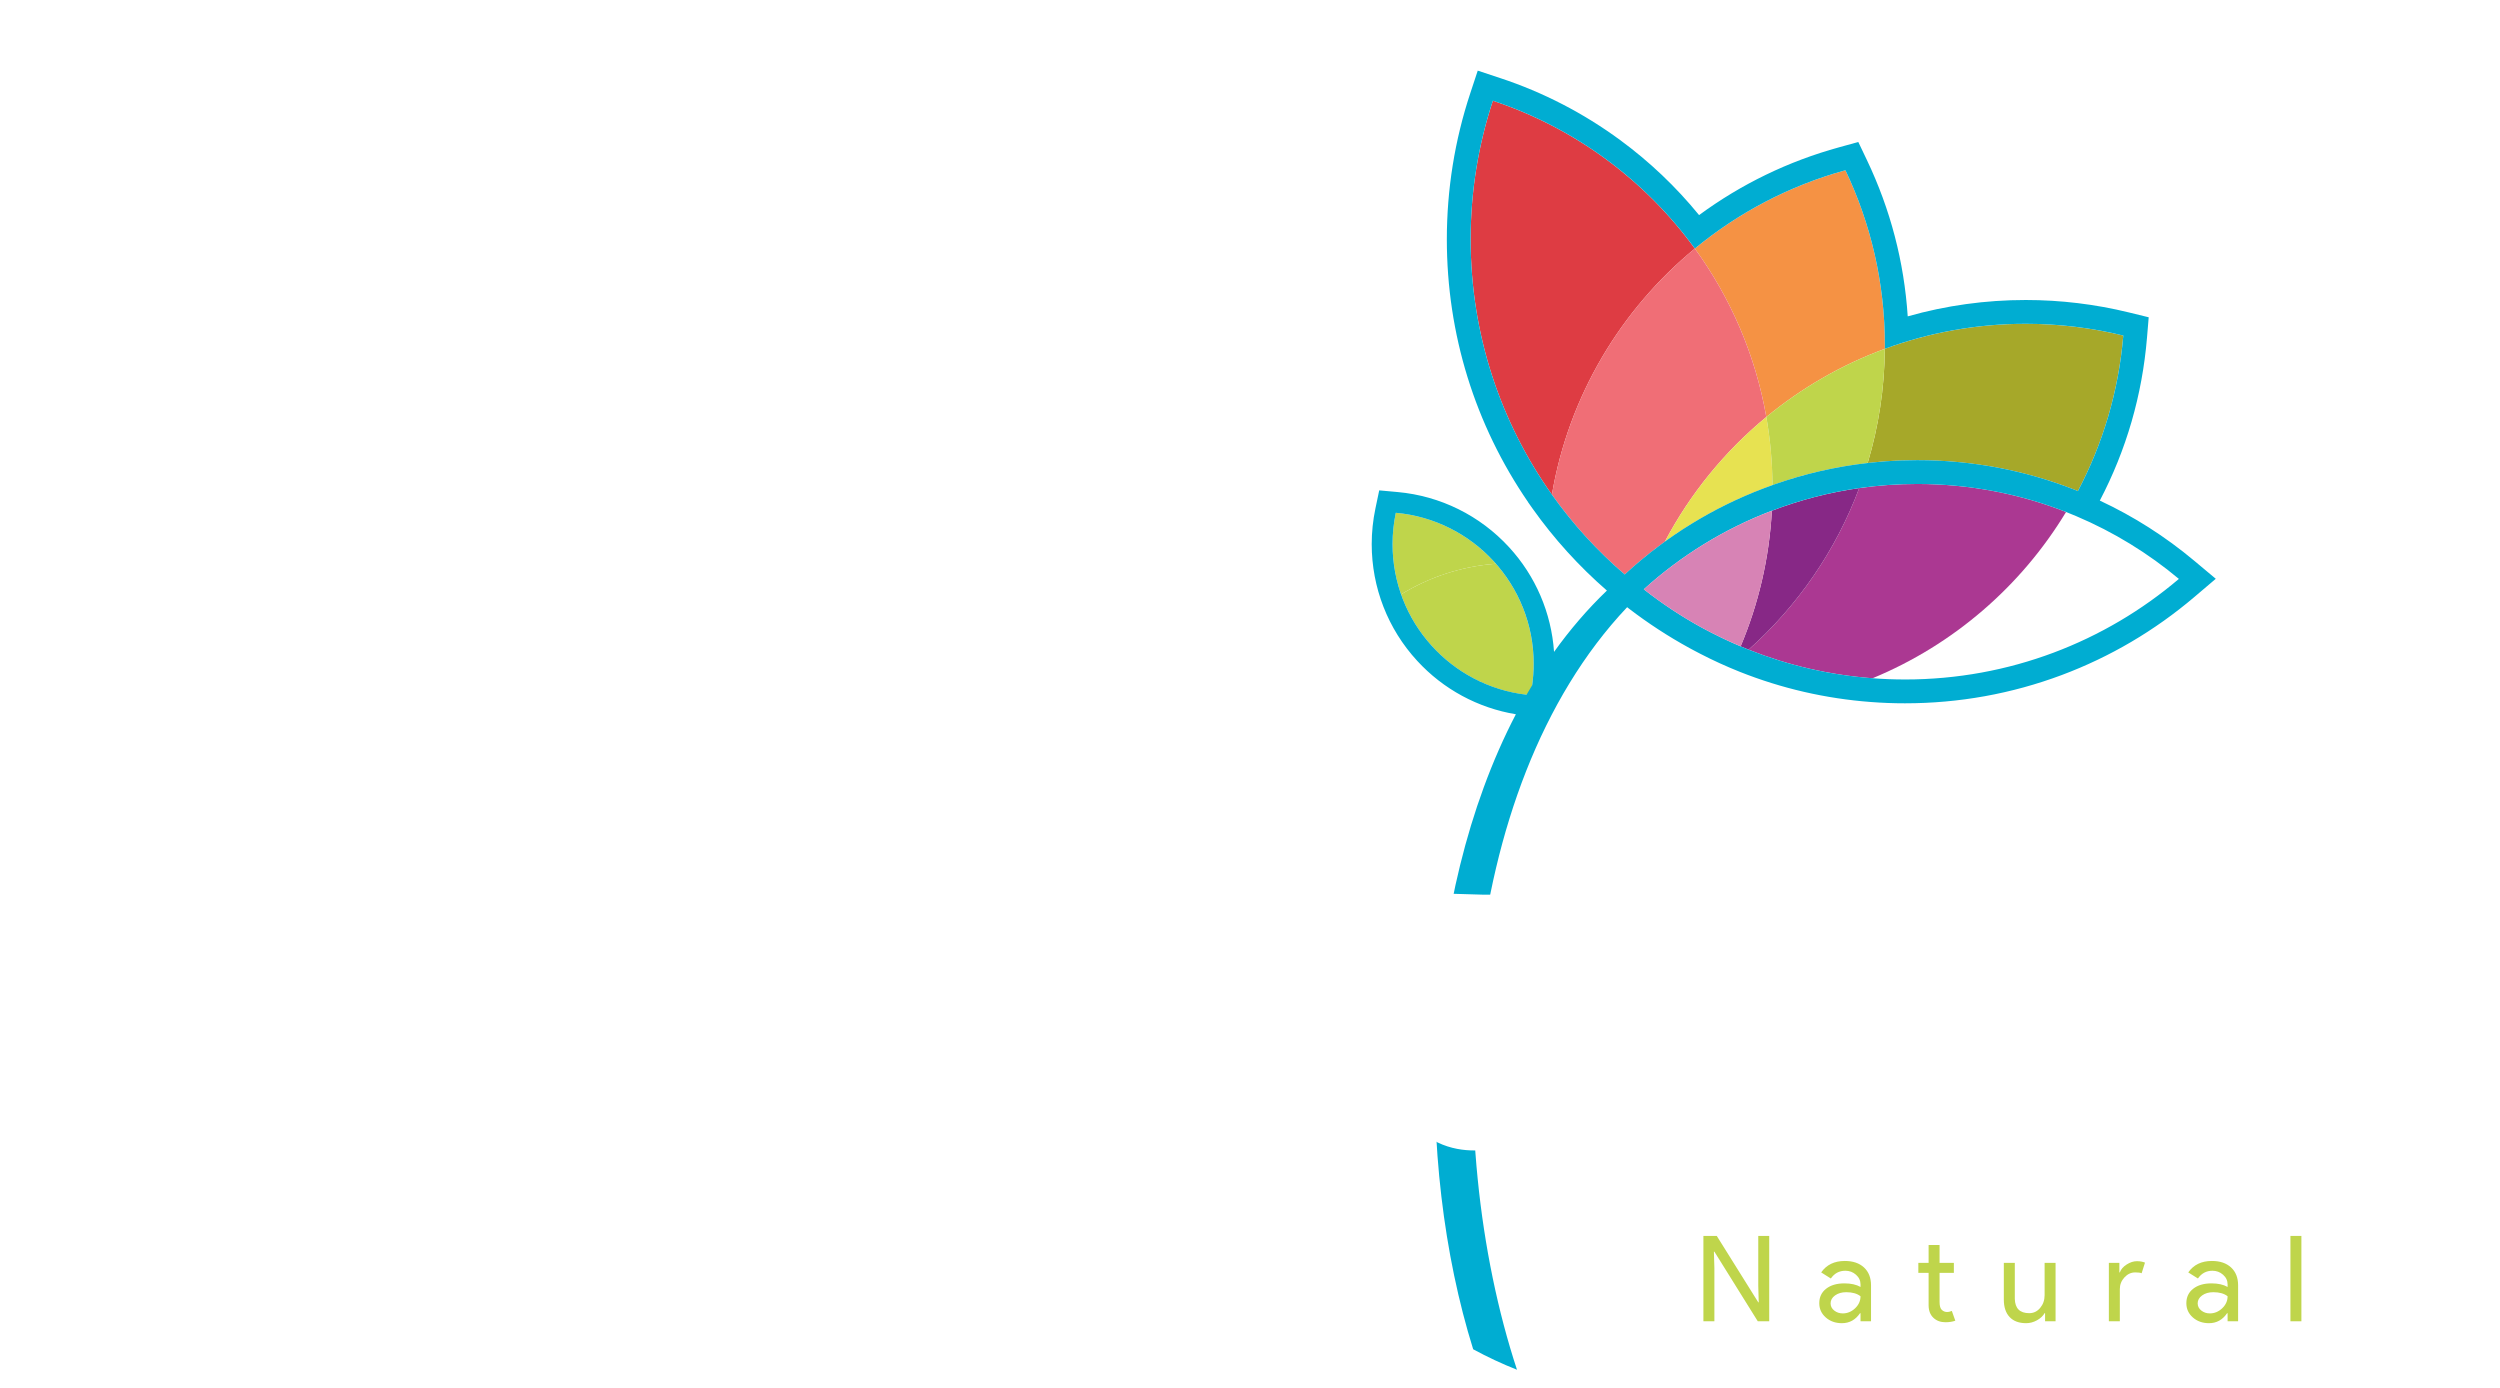 <?xml version="1.0" encoding="UTF-8"?><svg xmlns="http://www.w3.org/2000/svg" xmlns:xlink="http://www.w3.org/1999/xlink" viewBox="0 0 330.973 183.697"><defs><clipPath id="clippath"><rect x="741.152" y="360.253" width="500" height="800" style="fill:none; stroke-width:0px;"/></clipPath><clipPath id="clippath-1"><rect x="-1126.848" y="341.253" width="1002" height="800" style="fill:none; stroke-width:0px;"/></clipPath><filter id="drop-shadow-2" filterUnits="userSpaceOnUse"><feOffset dx="5.998" dy="5.998"/><feGaussianBlur result="blur" stdDeviation="4.285"/><feFlood flood-color="#000" flood-opacity=".15"/><feComposite in2="blur" operator="in"/><feComposite in="SourceGraphic"/></filter></defs><g style="isolation:isolate;"><g id="Layer_1"><g style="opacity:.35;"><g style="clip-path:url(#clippath);"><g style="mix-blend-mode:multiply; opacity:.3;"><path d="m1832.062,1204.346c-65.326-54.617-137.049-100.416-213.963-136.193,60.322-114.931,96.264-239.022,107.159-369.856l3.798-45.971-44.761-10.89c-76.567-18.667-155.202-28.174-234.014-28.174-91.251,0-180.958,12.447-267.711,36.988-8.127-123.404-39.233-242.482-92.643-354.476l-19.528-40.959-43.554,12.097c-115.108,31.625-221.743,83.306-317.492,153.645-52.364-63.947-112.509-121.155-179.219-170.24-82.964-61.006-174.215-108.188-271.525-140.337l-51.326-16.937-16.937,51.33c-35.258,106.635-53.233,218.115-53.233,331.315,0,214.313,63.774,419.98,184.409,595.92v.177l9.857,14.169c48.735,68.613,105.42,131.18,168.848,186.312-21.941,21.085-43.031,43.208-62.904,66.537-20.051,23.161-39.064,47.36-57.039,72.419-6.042-88.318-41.647-171.797-101.969-237.469-66.018-71.723-155.716-116.142-252.504-124.956l-42.001-3.806-8.642,41.136c-5.527,26.444-8.296,53.752-8.296,80.715,0,98.34,36.465,192.359,103.007,264.601,59.453,64.812,138.096,107.154,223.819,121.328-54.6,104.804-96.272,220.136-126.037,340.847,14.431.498,29.452,1,34.06,1,19.081,0,35.064.004,48.718.447,53.984-224.701,149.784-430.596,295.762-585.123,1.215,1.038,2.591,2.076,3.975,3.114,43.208,33.182,89.352,63.255,137.227,89.525h.177l.169.173,6.912,3.629,3.983,2.076.169.169c4.667,2.422,9.156,4.84,13.823,7.262,28.178,14.519,58.077,28.342,88.837,40.613,94.888,37.68,194.781,60.664,297.095,68.44,25.41,1.903,51.681,2.941,77.774,2.941,122.197,0,241.963-21.604,355.518-64.12,109.741-41.136,210.849-100.589,300.547-176.81l48.744-41.478-49.09-41.132Zm-1505.35,305.045c-136.197-12.27-249.398-103.871-293.129-228.136q-.169-.173-.169-.346c-12.447-35.604-19.359-73.972-19.359-114.066,0-24.372,2.591-48.052,7.435-71.035,90.39,8.123,170.586,51.33,227.102,115.623.169.173.169.346.346.346,53.056,60.664,85.2,139.822,85.2,226.583,0,24.368-2.591,48.221-7.426,71.031Zm220.925-280.053l-7.055,6.393c-62.103-53.309-117.606-114.091-165.092-181.017v-.084c-116.079-163.442-184.325-363.156-184.325-578.92,0-109.842,17.781-215.558,50.465-314.467,185.768,61.525,345.409,180.198,458.019,335.303,98.703-81.411,214.655-142.687,341.493-177.595,57.394,120.365,89.538,255.086,89.538,397.279,0,2.561,0,5.118-.084,7.675,99.656-36.642,207.313-56.693,319.67-56.693,76.213,0,150.24,9.325,221.127,26.655-10.566,126.598-46.583,245.845-102.99,352.717-2.397-.949-4.751-1.937-7.097-2.89-113.597-44.604-233.761-67.217-357.13-67.217-46.676,0-93.546,3.3-139.345,9.865-71.841,10.19-142.442,28.511-209.743,54.339-113.471,43.208-216.958,106.711-307.45,188.658Zm628.681,244.567c-24.794,0-49.351-.911-73.656-2.806-98.618-7.431-193.068-29.794-281.12-64.824-28.76-11.473-56.82-24.22-84.179-38.419-4.456-2.266-8.827-4.578-13.165-6.89-3.629-1.941-7.258-3.878-10.928-5.857-45.478-25.089-88.761-53.807-129.404-85.749,84.171-76.213,182.468-137.075,290.53-178.253,63.014-24.182,129.277-41.511,198.106-51.33,42.997-6.152,86.981-9.287,131.674-9.287,119.083,0,232.925,22.448,337.408,63.504,7.84,3.055,15.595,6.274,23.308,9.574,42.381,17.95,83.107,38.955,121.935,62.719,38.87,23.811,75.841,50.381,110.627,79.516-167.447,142.231-384.287,228.102-621.136,228.102Z" style="fill:#4d4d4d; stroke-width:0px;"/></g></g></g><g style="opacity:.35;"><g style="clip-path:url(#clippath-1);"><g style="mix-blend-mode:multiply; opacity:.3;"><path d="m215.062,1185.346c-65.326-54.617-137.049-100.416-213.963-136.193,60.322-114.931,96.264-239.022,107.159-369.856l3.798-45.971-44.761-10.89c-76.567-18.667-155.202-28.174-234.014-28.174-91.251,0-180.958,12.447-267.711,36.988-8.127-123.404-39.233-242.482-92.643-354.476l-19.528-40.959-43.554,12.097c-115.108,31.625-221.743,83.306-317.492,153.645-52.364-63.947-112.509-121.155-179.219-170.24-82.964-61.006-174.215-108.188-271.525-140.337l-51.326-16.937-16.937,51.33c-35.258,106.635-53.233,218.115-53.233,331.315,0,214.313,63.774,419.98,184.409,595.92v.177l9.857,14.169c48.735,68.613,105.42,131.18,168.848,186.312-21.941,21.085-43.031,43.208-62.904,66.537-20.051,23.161-39.064,47.36-57.039,72.419-6.042-88.318-41.647-171.797-101.969-237.469-66.018-71.723-155.716-116.142-252.504-124.956l-42.001-3.806-8.642,41.136c-5.527,26.444-8.296,53.752-8.296,80.715,0,98.34,36.465,192.359,103.007,264.601,59.453,64.812,138.096,107.154,223.819,121.328-54.6,104.804-96.272,220.136-126.037,340.847,14.431.498,29.452,1,34.06,1,19.081,0,35.064.004,48.718.447,53.984-224.701,149.784-430.596,295.762-585.123,1.215,1.038,2.591,2.076,3.975,3.114,43.208,33.182,89.352,63.255,137.227,89.525h.177l.169.173,6.912,3.629,3.983,2.076.169.169c4.667,2.422,9.156,4.84,13.823,7.262,28.178,14.519,58.077,28.342,88.837,40.613,94.888,37.68,194.781,60.664,297.095,68.44,25.41,1.903,51.681,2.941,77.774,2.941,122.197,0,241.963-21.604,355.518-64.12,109.741-41.136,210.849-100.589,300.547-176.81l48.744-41.478-49.09-41.132Zm-1505.35,305.045c-136.197-12.27-249.398-103.871-293.129-228.136q-.169-.173-.169-.346c-12.447-35.604-19.359-73.972-19.359-114.066,0-24.372,2.591-48.052,7.435-71.035,90.39,8.123,170.586,51.33,227.102,115.623.169.173.169.346.346.346,53.056,60.664,85.2,139.822,85.2,226.583,0,24.368-2.591,48.221-7.426,71.031Zm220.925-280.053l-7.055,6.393c-62.103-53.309-117.606-114.091-165.092-181.017v-.084c-116.079-163.442-184.325-363.156-184.325-578.92,0-109.842,17.781-215.558,50.465-314.467,185.768,61.525,345.409,180.198,458.019,335.303,98.703-81.411,214.655-142.687,341.493-177.595,57.394,120.365,89.538,255.086,89.538,397.279,0,2.561,0,5.118-.084,7.675,99.656-36.642,207.313-56.693,319.67-56.693,76.213,0,150.24,9.325,221.127,26.655-10.566,126.598-46.583,245.845-102.99,352.717-2.397-.949-4.751-1.937-7.097-2.89-113.597-44.604-233.761-67.217-357.13-67.217-46.676,0-93.546,3.3-139.345,9.865-71.841,10.19-142.442,28.511-209.743,54.339-113.471,43.208-216.958,106.711-307.45,188.658Zm628.681,244.567c-24.794,0-49.351-.911-73.656-2.806-98.618-7.431-193.068-29.794-281.12-64.824-28.76-11.473-56.82-24.22-84.179-38.419-4.456-2.266-8.827-4.578-13.165-6.89-3.629-1.941-7.258-3.878-10.928-5.857-45.478-25.089-88.761-53.807-129.404-85.749,84.171-76.213,182.468-137.075,290.53-178.253,63.014-24.182,129.277-41.511,198.106-51.33,42.997-6.152,86.981-9.287,131.674-9.287,119.083,0,232.925,22.448,337.408,63.504,7.84,3.055,15.595,6.274,23.308,9.574,42.381,17.95,83.107,38.955,121.935,62.719,38.87,23.811,75.841,50.381,110.627,79.516-167.447,142.231-384.287,228.102-621.136,228.102Z" style="fill:#4d4d4d; stroke-width:0px;"/></g></g></g><g style="filter:url(#drop-shadow-2);"><path d="m220.969,168.925h-1.454v-11.3h1.77l5.492,8.791h.062l-.062-2.178v-6.613h1.451v11.3h-1.516l-5.744-9.217h-.064l.064,2.178v7.038Z" style="fill:#bfd54b; stroke-width:0px;"/><path d="m238.233,160.939c1.074,0,1.919.287,2.542.86.62.575.931,1.361.931,2.359v4.768h-1.39v-1.074h-.064c-.599.884-1.399,1.325-2.399,1.325-.85,0-1.563-.252-2.138-.758-.573-.504-.86-1.135-.86-1.893,0-.798.302-1.437.907-1.91s1.413-.71,2.423-.71c.862,0,1.573.159,2.131.473v-.33c0-.506-.2-.934-.601-1.288-.399-.352-.867-.527-1.404-.527-.81,0-1.451.342-1.924,1.026l-1.28-.805c.706-1.01,1.748-1.516,3.126-1.516Zm-1.879,5.618c0,.38.162.696.482.948s.696.378,1.128.378c.611,0,1.155-.226,1.634-.677.477-.454.717-.983.717-1.594-.454-.359-1.083-.537-1.893-.537-.592,0-1.083.142-1.478.425-.394.285-.592.637-.592,1.057Z" style="fill:#bfd54b; stroke-width:0px;"/><path d="m251.538,169.051c-.632,0-1.155-.195-1.57-.584s-.629-.931-.639-1.625v-4.326h-1.359v-1.325h1.359v-2.366h1.451v2.366h1.893v1.325h-1.893v3.853c0,.515.1.865.299,1.048.2.185.428.278.679.278.116,0,.228-.014.34-.04.109-.026.214-.059.306-.102l.459,1.295c-.378.135-.82.204-1.325.204Z" style="fill:#bfd54b; stroke-width:0px;"/><path d="m266.138,168.925h-1.39v-1.074h-.062c-.221.38-.561.696-1.019.948-.456.252-.934.378-1.428.378-.948,0-1.675-.271-2.185-.812s-.767-1.311-.767-2.311v-4.862h1.454v4.768c.031,1.261.667,1.893,1.91,1.893.577,0,1.062-.233,1.451-.701.39-.47.584-1.029.584-1.682v-4.278h1.451v7.734Z" style="fill:#bfd54b; stroke-width:0px;"/><path d="m274.644,168.925h-1.451v-7.734h1.39v1.264h.062c.147-.411.451-.76.907-1.05.459-.29.907-.435,1.349-.435.423,0,.779.064,1.074.19l-.442,1.404c-.178-.074-.463-.109-.853-.109-.546,0-1.021.221-1.428.663-.404.442-.608.957-.608,1.546v4.262Z" style="fill:#bfd54b; stroke-width:0px;"/><path d="m286.83,160.939c1.074,0,1.919.287,2.542.86.62.575.931,1.361.931,2.359v4.768h-1.39v-1.074h-.064c-.599.884-1.399,1.325-2.399,1.325-.85,0-1.563-.252-2.138-.758-.573-.504-.86-1.135-.86-1.893,0-.798.302-1.437.907-1.91s1.413-.71,2.423-.71c.862,0,1.573.159,2.131.473v-.33c0-.506-.2-.934-.601-1.288-.399-.352-.867-.527-1.404-.527-.81,0-1.451.342-1.924,1.026l-1.28-.805c.706-1.01,1.748-1.516,3.126-1.516Zm-1.879,5.618c0,.38.162.696.482.948s.696.378,1.128.378c.611,0,1.155-.226,1.634-.677.477-.454.717-.983.717-1.594-.454-.359-1.083-.537-1.893-.537-.592,0-1.083.142-1.478.425-.394.285-.592.637-.592,1.057Z" style="fill:#bfd54b; stroke-width:0px;"/><path d="m298.682,157.625v11.3h-1.451v-11.3h1.451Z" style="fill:#bfd54b; stroke-width:0px;"/><path d="m267.525,61.784c-5.934,9.816-14.911,17.587-25.621,22.012,1.418.11,2.853.166,4.299.166,13.827,0,26.484-5.012,36.257-13.315-4.433-3.712-9.465-6.719-14.935-8.862" style="fill:#fff; stroke-width:0px;"/><path d="m275.102,38.428c-.617,7.387-2.717,14.351-6.012,20.589-.14-.055-.277-.113-.414-.169-6.631-2.604-13.645-3.924-20.847-3.924-2.194,0-4.398.125-6.568.376,1.44-4.791,2.233-9.866,2.274-15.119,5.817-2.139,12.101-3.309,18.66-3.309,4.449,0,8.77.544,12.908,1.556" style="fill:#a6a829; stroke-width:0px;"/><path d="m267.525,61.784c-6.1-2.396-12.743-3.708-19.695-3.708-2.608,0-5.178.185-7.688.544-3.093,8.287-8.169,15.612-14.647,21.393,5.138,2.045,10.651,3.349,16.409,3.783,10.71-4.425,19.687-12.196,25.621-22.012" style="fill:#ab3892; stroke-width:0px;"/><path d="m243.535,40.182c.004-.15.004-.299.004-.449,0-8.299-1.876-16.164-5.225-23.19-7.404,2.037-14.174,5.615-19.935,10.367,4.721,6.49,8.027,14.072,9.465,22.296,4.646-3.83,9.938-6.904,15.691-9.024" style="fill:#f59244; stroke-width:0px;"/><path d="m240.143,58.619c-3.095,8.288-8.17,15.613-14.649,21.393-1.679-.67-3.317-1.414-4.914-2.242,1.262.643,2.551,1.245,3.863,1.797,2.348-5.571,3.789-11.617,4.136-17.951,3.678-1.411,7.546-2.423,11.564-2.996" style="fill:#872886; stroke-width:0px;"/><path d="m218.379,26.911c-6.573-9.055-15.892-15.983-26.736-19.573-1.907,5.773-2.944,11.944-2.944,18.355,0,12.594,3.984,24.254,10.758,33.794,2.222-13.051,9.122-24.506,18.922-32.576" style="fill:#de3c43; stroke-width:0px;"/><path d="m227.843,49.207c-5.494,4.54-10.078,10.145-13.428,16.501-1.7,1.226-3.338,2.553-4.909,3.977l-.412.373c-3.627-3.112-6.865-6.66-9.637-10.567v-.005c2.221-13.05,9.121-24.505,18.922-32.577,4.721,6.491,8.025,14.073,9.463,22.297" style="fill:#f06e76; stroke-width:0px;"/><path d="m228.662,58.227c-.405.142-.809.291-1.209.446-4.654,1.773-9.02,4.128-13.038,7.036,3.35-6.356,7.934-11.961,13.428-16.501.52,2.934.8,5.947.819,9.02" style="fill:#e7e251; stroke-width:0px;"/><path d="m197.042,81.888c0,1.422-.15,2.809-.43,4.147-7.948-.718-14.56-6.064-17.115-13.323-.003-.006-.006-.011-.006-.017,3.7-2.281,7.976-3.72,12.556-4.057.009.009.014.017.023.023,3.097,3.535,4.971,8.161,4.971,13.228Z" style="fill:#bfd54b; stroke-width:0px;"/><path d="m192.047,68.638c-4.579.337-8.856,1.776-12.556,4.057-.733-2.082-1.13-4.323-1.13-6.656,0-1.422.15-2.809.43-4.147,5.274.476,9.957,2.99,13.257,6.745Z" style="fill:#bfd54b; stroke-width:0px;"/><path d="m179.492,72.695c0,.006.003.011.006.017-.006-.003-.014-.006-.02-.009.006-.003.009-.006.014-.009Z" style="fill:#fff; stroke-width:0px;"/><path d="m192.085,68.635c-.006.009-.009.017-.014.026-.009-.006-.014-.014-.023-.023.011,0,.026-.003.037-.003Z" style="fill:#fff; stroke-width:0px;"/><path d="m227.844,49.206c.519,2.933.794,5.946.816,9.022,3.564-1.274,7.27-2.193,11.037-2.728.519-.074,1.041-.139,1.564-.199,1.441-4.792,2.233-9.866,2.275-15.118-5.753,2.12-11.045,5.194-15.691,9.024" style="fill:#bfd54b; stroke-width:0px;"/><path d="m284.484,68.23c-3.818-3.196-8.006-5.863-12.489-7.956,3.514-6.708,5.612-13.953,6.248-21.584l.224-2.683-2.616-.641c-4.463-1.093-9.059-1.647-13.657-1.647-5.325,0-10.564.727-15.63,2.165-.474-7.209-2.286-14.155-5.405-20.697l-1.137-2.385-2.546.701c-6.718,1.85-12.939,4.863-18.534,8.975-3.052-3.741-6.561-7.077-10.463-9.943-4.837-3.555-10.167-6.311-15.846-8.189l-2.994-.992-.99,2.996c-2.059,6.231-3.102,12.739-3.102,19.344,0,12.513,3.716,24.517,10.757,34.785v.012l.581.824c2.845,4.01,6.152,7.655,9.856,10.875l-.005.002c-1.281,1.228-2.505,2.522-3.671,3.878-1.166,1.354-2.274,2.768-3.324,4.237-.356-5.157-2.435-10.032-5.957-13.864-3.854-4.193-9.09-6.785-14.743-7.298l-2.445-.222-.503,2.401c-.325,1.549-.491,3.136-.491,4.716,0,5.737,2.136,11.222,6.017,15.444,3.468,3.777,8.062,6.248,13.069,7.079-12.809,24.578-13.454,59.064-5.653,84.068,1.871,1.016,3.806,1.922,5.8,2.712-10.102-30.707-8.346-76.676,14.584-100.955.077.06.152.12.231.181,2.527,1.941,5.222,3.697,8.013,5.224l.01.005.01.005.407.219.231.123.007.005.005.002c.265.142.532.282.804.421,1.645.853,3.394,1.65,5.188,2.368,5.54,2.204,11.371,3.548,17.342,3.998,1.484.116,3.013.173,4.535.173,7.139,0,14.124-1.26,20.755-3.743,6.404-2.401,12.306-5.872,17.542-10.321l2.849-2.421-2.866-2.399Zm-87.642,16.494c-.251.414-.499.831-.739,1.252-9.986-1.161-17.742-9.639-17.742-19.936,0-1.423.152-2.808.431-4.148,10.232.925,18.253,9.521,18.253,19.994,0,.963-.072,1.91-.202,2.837m12.665-15.039l-.412.373c-3.625-3.112-6.865-6.66-9.637-10.567v-.005c-6.775-9.54-10.759-21.198-10.759-33.793,0-6.412,1.038-12.583,2.946-18.356,10.844,3.591,20.163,10.518,26.736,19.572,5.761-4.752,12.53-8.329,19.934-10.367,3.35,7.026,5.227,14.89,5.227,23.19,0,.149,0,.299-.005.448,5.817-2.139,12.101-3.309,18.66-3.309,4.449,0,8.77.544,12.908,1.556-.617,7.39-2.719,14.351-6.012,20.589-.14-.055-.277-.113-.414-.169-6.631-2.604-13.645-3.924-20.847-3.924-2.724,0-5.46.193-8.134.576-4.193.595-8.315,1.664-12.243,3.172-6.624,2.522-12.665,6.229-17.947,11.012m36.698,14.276c-1.448,0-2.881-.053-4.299-.164-5.757-.433-11.27-1.739-16.41-3.784-1.679-.67-3.317-1.414-4.914-2.242-.26-.133-.515-.267-.768-.402-.212-.113-.424-.226-.638-.342-2.654-1.464-5.181-3.141-7.553-5.005,4.914-4.449,10.651-8.001,16.959-10.405,3.678-1.411,7.546-2.423,11.564-2.996,2.51-.359,5.077-.542,7.686-.542,6.951,0,13.597,1.31,19.695,3.707.458.178.91.366,1.361.559,2.474,1.048,4.851,2.274,7.117,3.661,2.269,1.39,4.427,2.941,6.457,4.641-9.774,8.303-22.431,13.315-36.257,13.315" style="fill:#00add2; stroke-width:0px;"/><path d="m228.58,61.616c-.347,6.335-1.787,12.38-4.136,17.951-1.313-.552-2.601-1.154-3.863-1.797-.26-.133-.515-.267-.768-.402-.212-.113-.424-.226-.638-.342-2.654-1.464-5.181-3.141-7.553-5.005,4.914-4.449,10.651-8.001,16.959-10.405" style="fill:#d783b5; stroke-width:0px;"/><path d="m69.653,93.112c1.852,0,2.581.23,2.21,1.855l-3.736,17.629c-1.621,7.656-3.155,15.233-4.775,22.887l-1.206,5.8c-.696,3.403-.689,3.788-4.394,3.788-1.309,0-8.562,0-9.244-.077-1.763-.076-1.671-1.005-1.501-1.935.318-1.775.809-4.021,1.146-5.874.493-2.321,2.76-12.679,3.139-14.767-1.299-.078-1.991-.078-2.844-.078-4.949.078-11.139.152-14.904.078-.623,3.017-3.579,16.314-4.071,19.023-.546,3.013-.655,3.631-2.741,3.631-1.776,0-10.263,0-11.378-.236-.82-.148-.758-.92-.616-1.694.225-1.241,1.374-6.731,1.585-7.889,1.272-6.186,7.911-39.355,8.943-41.209.359-.7.993-.774,2.236-.85,1.251-.08,3.875-.08,5.262-.08.85,0,5.79,0,6.245.463.329.312.22.93.006,2.09l-3.143,15.618c2.885-.157,15.481-.231,18.04-.312.227-1.237,3.204-15.539,3.422-16.314.524-1.622,1.373-1.622,3.457-1.622l8.863.078Z" style="fill:#fff; stroke-width:0px;"/><path d="m97.831,143.602c-5.132-.229-6.463.312-10.196,1.315-4.621,1.235-6.268,1.392-7.581,1.392-2.623,0-7.099-.851-9.491-5.958-2.106-4.554-.962-12.134-.485-14.764.321-1.778,2.23-11.442,2.797-12.453.337-.539.926-.846,2.931-.846.85,0,4.528.154,5.298.154,5.399,0,5.716,0,5.412,1.623-.078.464-.382,1.702-.599,2.474-.604,2.472-1.038,4.871-1.486,7.343-1.402,7.729-2.388,14.848,3.324,14.848,1.775,0,3.043-.618,3.629-.853.412-1.85,3.731-17.165,4.304-20.329.282-1.549.57-3.558.773-4.254.378-1.237,1.706-1.316,2.48-1.316,1.311,0,7.146.154,8.381.154,2.545,0,3.24,0,2.861,2.087-2.302,12.681-2.8,14.997-4.546,23.351-1.19,5.721-2.136,6.263-4.13,6.187l-3.676-.155Z" style="fill:#fff; stroke-width:0px;"/><path d="m131.721,129.915c-.395,2.168-.506,2.786-1.628,8.12-2.668,1.08-3.822,1.08-4.673,1.08-2.777,0-3.671-1.461-3.384-3.015.711-3.939,5.248-5.563,9.685-6.185m.623-5.567c-16.752-.387-22.627,7.736-23.564,12.912-.295,1.627-.258,3.558.59,5.26,1.644,3.25,5.834,3.554,7.841,3.554,3.781,0,10.951-2.085,16.504-2.085,1.854,0,3.798-.074,6.419-.074,1.237,0,2.1-.081,2.794-1.778.547-1.317,2.296-10.524,2.449-11.37,1.447-7.962,1.434-11.753-.827-14.997-2.918-4.33-8.666-5.415-14.375-5.415-4.244,0-8.984,1.008-10.44,1.394-2.117.618-2.496,1.003-2.69,2.087-.215,1.159-.035,3.172.038,3.634.142,1.313.195,1.85,1.125,1.85,1.002,0,4.337-.925,8.502-.925,5.02,0,5.9,1.935,5.634,5.953" style="fill:#fff; stroke-width:0px;"/><path d="m177.844,118.011c-.434,2.396-1.019,2.624-2.418,2.703-2.733.155-4.938,0-9.06.155-.76,3.324-1.723,6.961-2.413,10.743-.645,3.563-1.259,6.966,3.831,6.966,2.933,0,5.81-1.394,6.271-1.394.388,0,.733.229.787,1.626-.016,1.778.135,3.089-.049,4.094-.422,2.325-9.23,4.104-13.939,4.104-11.807,0-11.97-8.894-10.847-15.081.562-3.093,1.531-6.723,2.606-10.515-.546,0-2.99.31-3.529.31-1.311,0-1.242-.388-.5-4.483.756-4.18,1.094-4.33,2.267-4.413.63-.074,3.316,0,3.858,0,.499-1.926,2.53-10.973,2.934-11.909.265-.618.495-.618,2.248-.923,2.538-.386,7.711-1.234,9.948-1.234,1.62,0,1.784.383,1.503,1.931-.17.927-1.34,5.253-1.574,6.108-.418,1.47-.778,3.015-1.42,5.722,1.862-.076,3.579-.155,5.04-.155,1.484-.076,2.794-.076,3.879-.076,1.461,0,1.532.462,1.111,2.783l-.533,2.938Z" style="fill:#fff; stroke-width:0px;"/><path d="m206.929,143.602c-5.131-.229-6.461.312-10.195,1.315-4.621,1.235-6.271,1.392-7.582,1.392-2.629,0-7.098-.851-9.495-5.958-2.1-4.554-.959-12.134-.481-14.764.322-1.778,2.23-11.442,2.8-12.453.33-.539.923-.846,2.932-.846.847,0,4.523.154,5.295.154,5.405,0,5.711,0,5.416,1.623-.082.464-.391,1.702-.603,2.474-.608,2.472-1.036,4.871-1.489,7.343-1.399,7.729-2.388,14.848,3.329,14.848,1.775,0,3.043-.618,3.628-.853.416-1.85,3.732-17.165,4.304-20.329.282-1.549.569-3.558.77-4.254.378-1.237,1.708-1.316,2.481-1.316,1.312,0,7.151.154,8.382.154,2.547,0,3.244,0,2.862,2.087-2.301,12.681-2.8,14.997-4.548,23.351-1.191,5.721-2.139,6.263-4.129,6.187l-3.676-.155Z" style="fill:#fff; stroke-width:0px;"/><path d="m234.397,92.957l3.254-.078c3.255-.074,3.381.078,3.651.312.407.307.349.617-.171,3.479-.253,1.389-.734,3.627-4.898,23.581-.555,2.628-4.717,23.04-5.116,23.965-.36.7-.842.777-2.231.777l-4.254.077c-1.006,0-5.865,0-6.389-.077-.668-.159-.745-.62-.602-1.391.17-.932.486-2.24,2.781-13.611,1.046-4.948,5.443-26.595,6.323-31.003.865-4.331.987-5.027,1.699-5.567.549-.463,1.196-.615,3.189-.541l2.764.078Z" style="fill:#fff; stroke-width:0px;"/><path d="m274.207,113.217c1.449.542,1.415,1.161.57,3.246-.75,2.007-1.402,3.476-1.697,4.25-.533,1.241-.995,1.241-1.301,1.241-1.162,0-3.603-1.858-8.928-1.858-5.941,0-9.811,4.337-10.61,8.737-.816,4.487,1.449,8.58,7.39,8.58,5.713,0,10.185-3.399,11.19-3.399.614,0,.513,1.004.428,1.468-.285,1.548-1.468,5.957-2.424,6.958-1.056,1.161-8.214,4.023-15.312,4.023-10.801,0-18.16-6.652-16.125-17.86,2.386-13.148,15.523-17.941,23.551-17.941,7.25,0,11.325,1.781,13.268,2.555" style="fill:#fff; stroke-width:0px;"/><path d="m298.135,119.319c3.475,0,5.668,1.932,4.558,8.05-.434,2.392-2.347,9.969-9.065,9.969-5.316,0-5.081-4.721-4.521-7.81.323-1.778,1.185-5.646,3.528-7.965,1.986-2.004,4.96-2.244,5.501-2.244m1.93-8.501c-11.345,0-23.749,5.417-26.066,18.172-1.471,8.119,2.437,17.625,17.64,17.625,16.049,0,22.757-10.587,24.328-19.245,1.967-10.829-4.406-16.552-15.902-16.552" style="fill:#fff; stroke-width:0px;"/></g></g></g></svg>